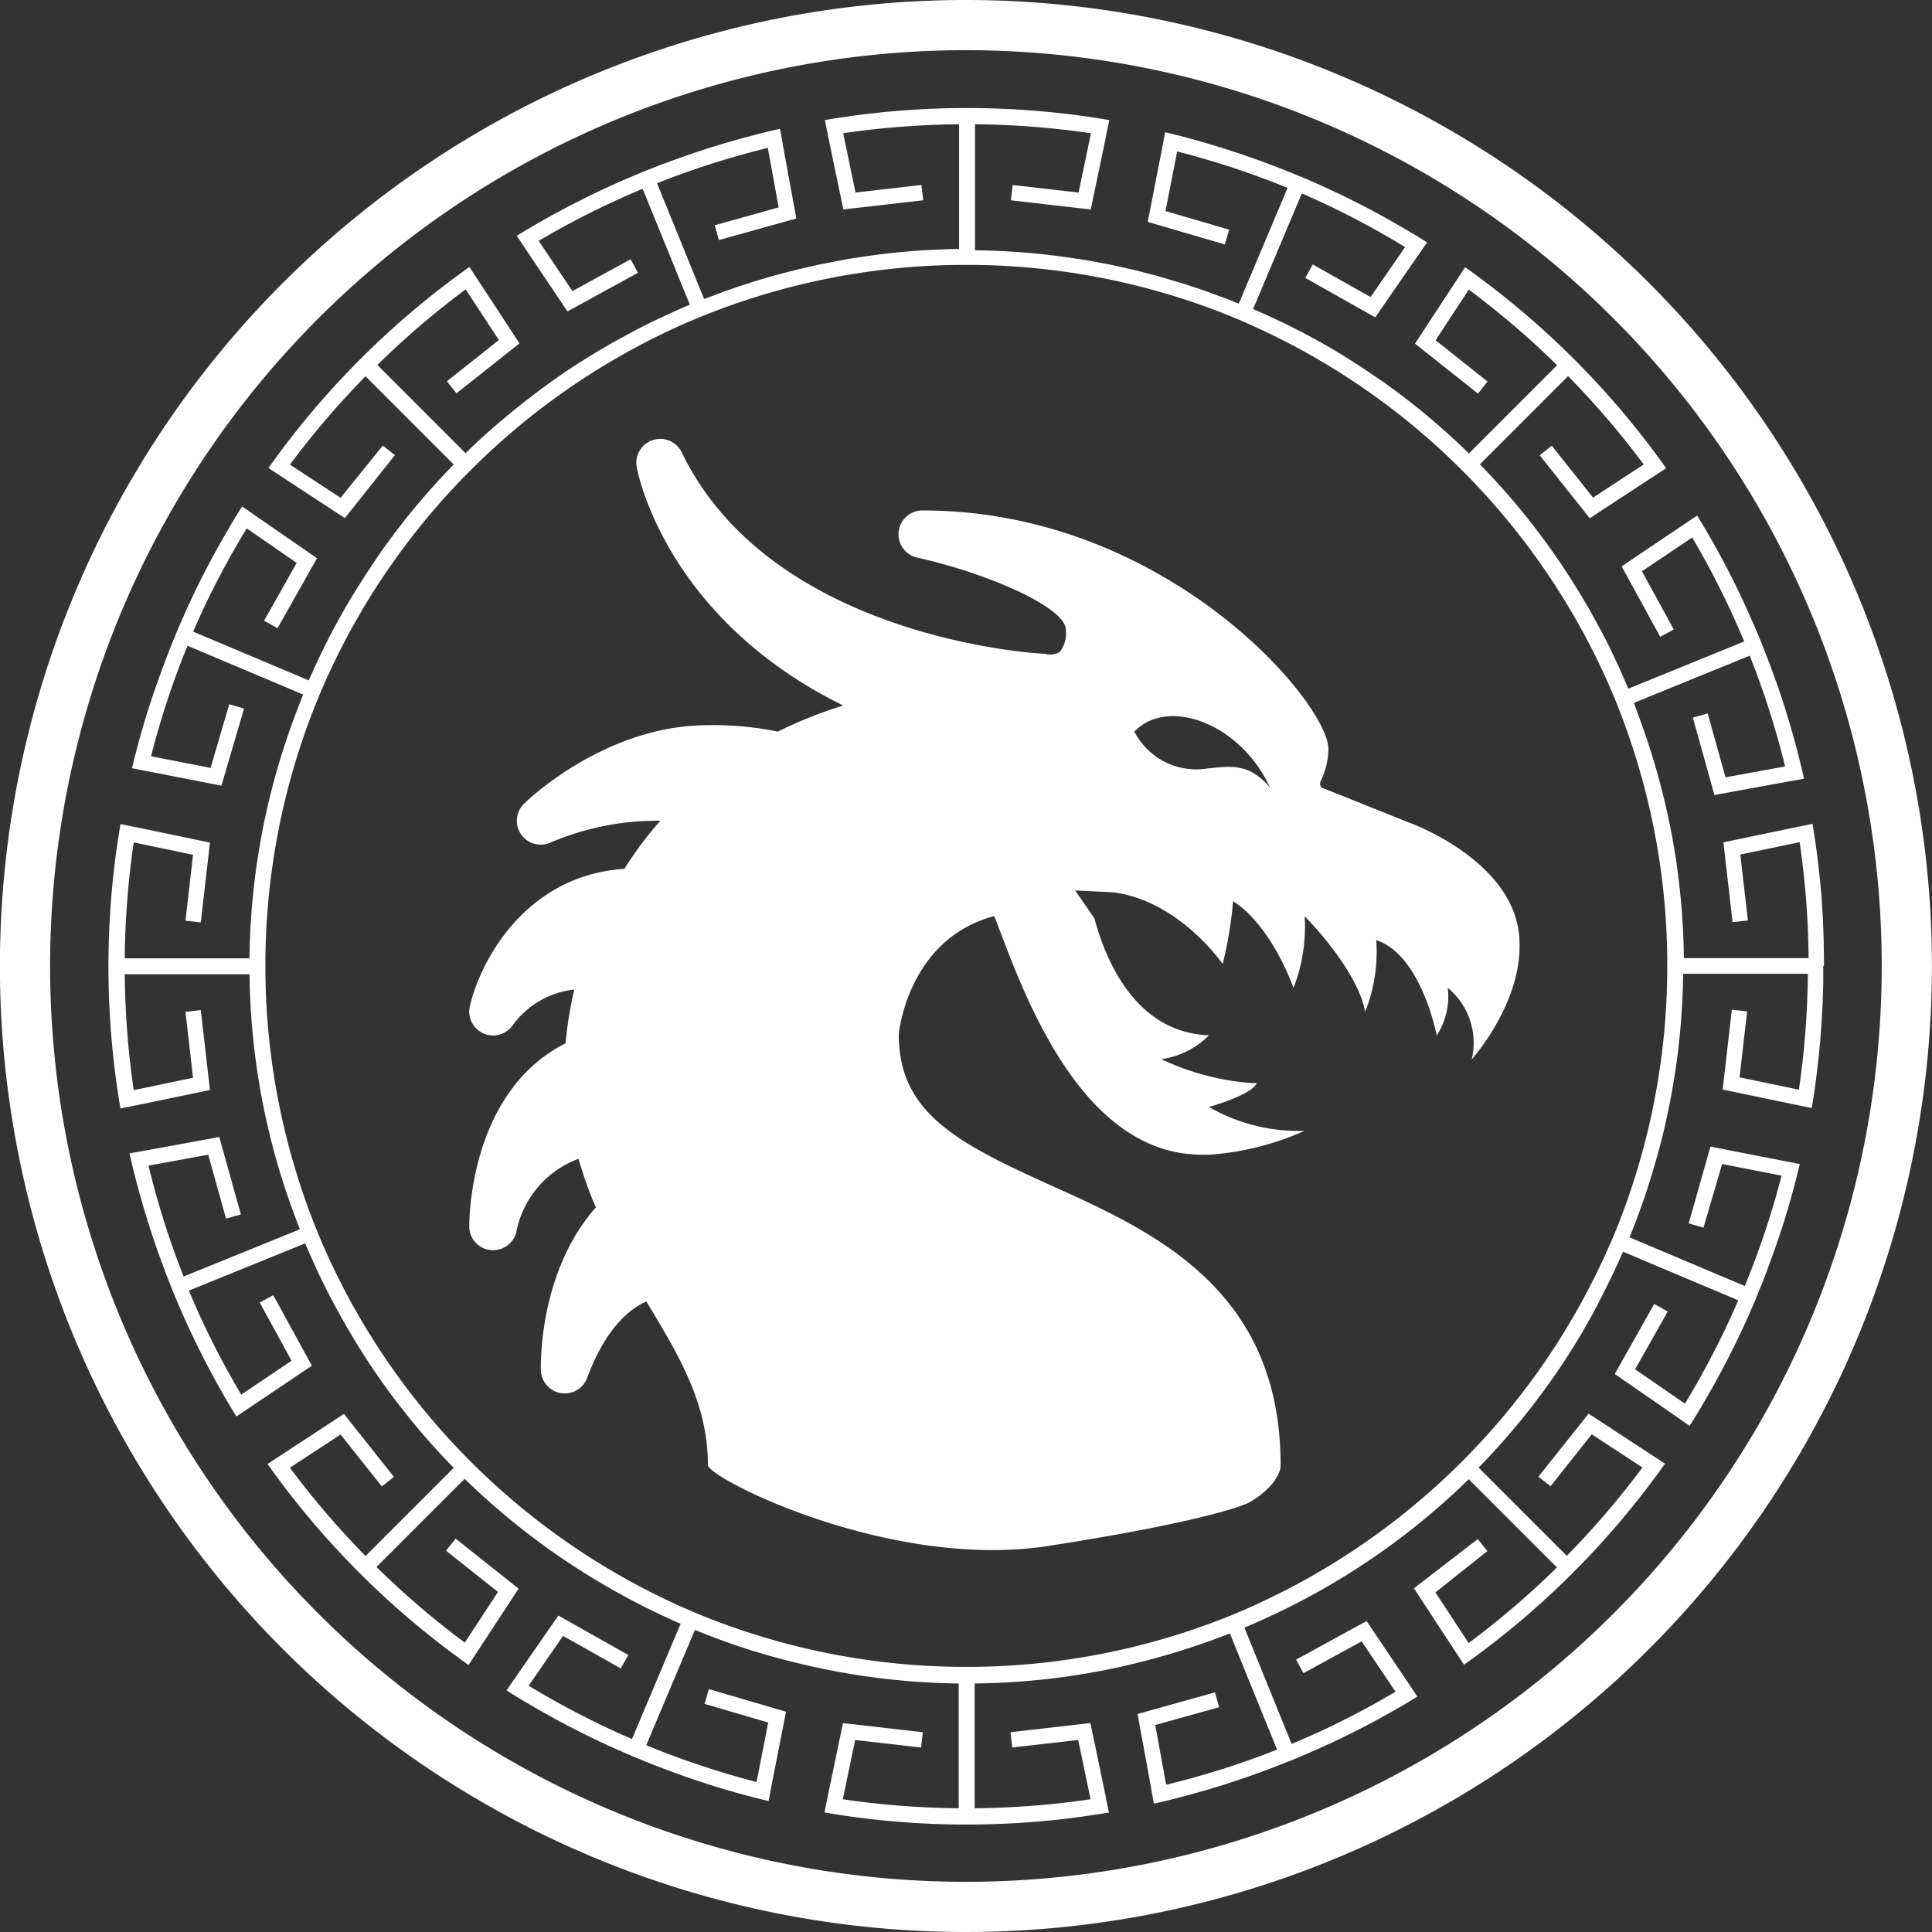 <svg id="Group_946" data-name="Group 946" xmlns="http://www.w3.org/2000/svg" width="90" height="90" viewBox="0 0 90 90">
  <rect x="0" y="0" width="90" height="90" fill="#333333" stroke="none"/>
  <g id="Group_941" data-name="Group 941" transform="translate(21.87 20.448)">
    <path id="Path_874" data-name="Path 874" d="M1075.775,941.439l1.8.091c3.083.417,5.072,3.335,5.072,3.335a18.027,18.027,0,0,0,.486-2.918s1.59.825,2.818,4.03a7.884,7.884,0,0,0,.517-3.335s2.44,2.432,2.818,4.447a7.506,7.506,0,0,0,.516-3.335c2.111.69,2.818,4.446,2.818,4.446a3.385,3.385,0,0,0,.517-2.223,3.326,3.326,0,0,1,1.112,3.335s2.384-2.648,2.223-5.558c0-.013,0-.018,0-.031s0-.017,0-.031c-.2-3.6-4.981-5.358-5.146-5.415l-4.021-1.611a.147.147,0,0,1-.1-.1.289.289,0,0,1,.009-.217,3.517,3.517,0,0,0,.36-1.494c0-2.149-7.543-11.116-18.9-11.116a1.112,1.112,0,0,0-.243,2.2c3.265.726,6.913,2.314,6.913,3.361a1.411,1.411,0,0,1-.278,1.024.873.873,0,0,1-.59.117.966.966,0,0,0-.191-.03c-.126,0-12.619-.652-16.836-9.38a1.124,1.124,0,0,0-.951-.626,1.185,1.185,0,0,0-.4.057,1.113,1.113,0,0,0-.746,1.255c.056.317,1.38,7.052,9.618,11.108a21.177,21.177,0,0,0-3.048,1.216,14.813,14.813,0,0,0-3.253-.3c-4.776,0-8.407,3.5-8.559,3.652a1.113,1.113,0,0,0,1.264,1.8,12.71,12.71,0,0,1,5.072-1h.009a16.793,16.793,0,0,0-1.676,2.24c-4.586.3-6.709,4.268-7.2,6.405a1.112,1.112,0,0,0,2.015.855,4.1,4.1,0,0,1,2.853-1.637,17.6,17.6,0,0,0-.408,2.505c-4.49,2.258-4.49,8.272-4.486,8.542a1.1,1.1,0,0,0,.964,1.086,1.119,1.119,0,0,0,1.22-.8,4.569,4.569,0,0,1,2.905-3.448,19.179,19.179,0,0,0,.807,2.266c-2.679,3.023-2.566,7.4-2.562,7.591a1.113,1.113,0,0,0,2.154.352c.9-2.414,2.063-3.261,2.761-3.561v0c1.542,2.553,2.866,4.755,2.866,7.617,0,.612,8.485,4.909,15.84,3.773,7.743-1.2,9.318-2,9.318-2,.785-.412,1.522-1.164,1.522-1.776,0-8.194-5.914-10.865-10.67-13.01-4.411-1.989-7.117-3.4-7.117-7.044,0-.035.4-4.434,4.447-5.515,1.19,3.045,3.821,11.117,9.679,11.117h.325a13.01,13.01,0,0,0,4.447-1.112,8.351,8.351,0,0,1-4.447-1.112s1.994-.556,2.224-1.112c-.074,0-.144,0-.218,0a11.883,11.883,0,0,1-4.229-1.116,3.862,3.862,0,0,0,2.223-1.112c-3.352-.117-4.785-3.37-5.337-5.445m8.165-6.108c-.988-1.179-1.928-.964-2.886-.88a3.228,3.228,0,0,1-3.2-1.353c-.081-.112-.151-.236-.225-.354C1080.112,932.391,1083.512,933.694,1084.852,936.648Z" transform="translate(-1047.562 -920.408)" fill="#fff"/>
  </g>
  <g id="Group_945" data-name="Group 945">
    <g id="Group_943" data-name="Group 943" transform="translate(5.035 5.024)">
      <g id="Group_942" data-name="Group 942">
        <path id="Path_875" data-name="Path 875" d="M1102.2,937.21c0-.053,0-.106,0-.16q0-.371-.009-.744c0-.067,0-.135,0-.2q-.012-.443-.033-.885c0-.032,0-.064,0-.1q-.025-.475-.061-.947l0-.053c-.025-.317-.052-.632-.085-.946,0-.022,0-.044-.007-.066-.031-.3-.065-.6-.1-.893-.005-.042-.01-.084-.015-.126q-.052-.4-.111-.792h0c-.011-.077-.022-.153-.033-.23-.025-.16-.052-.319-.078-.478h0l-.013,0h0l-.686.143h0l-.013,0h0l-3.439.717.427,3.72.713-.082-.352-3.069,2.763-.576a39.463,39.463,0,0,1,.418,5.4h-5.811a32.953,32.953,0,0,0-.221-3.48q-.047-.4-.1-.807a33.272,33.272,0,0,0-.733-3.652l-.018-.069q-.079-.3-.164-.6c-.027-.1-.055-.2-.083-.292q-.058-.2-.119-.4-.07-.232-.143-.462l-.082-.252c-.063-.19-.126-.379-.192-.567-.021-.06-.042-.12-.064-.181q-.106-.3-.218-.6l0-.008-.067-.176,0-.011c-.042-.111-.083-.222-.127-.331l5.4-2.2a39.563,39.563,0,0,1,1.647,5.16l-2.776.508-.83-2.977-.692.193,1.006,3.607,3.456-.632h0l.013,0h0l.69-.126h0l.013,0h0c-.035-.158-.07-.315-.107-.472-.018-.076-.037-.152-.056-.228v0c-.062-.256-.126-.513-.194-.769-.011-.043-.023-.086-.035-.13q-.115-.429-.239-.858l-.022-.07q-.133-.451-.276-.9l-.019-.058q-.143-.447-.3-.893c-.011-.033-.023-.065-.035-.1q-.145-.413-.3-.824l-.074-.195q-.132-.347-.271-.692c-.009-.021-.017-.043-.026-.064s-.019-.049-.029-.075l0-.007c-.015-.037-.03-.072-.045-.108s-.036-.085-.054-.128q-.078-.189-.158-.377c-.008-.018-.016-.035-.023-.053-.09-.21-.182-.419-.275-.627-.021-.045-.041-.09-.061-.135l-.012-.027c-.192-.424-.387-.845-.593-1.26-.033-.067-.068-.134-.1-.2-.107-.214-.215-.427-.326-.64q-.467-.892-.976-1.756c-.122-.206-.247-.411-.372-.614l0,0-.012.009h0l-.578.388,0,0-.012.008h0l-2.916,1.96,1.8,3.285.63-.344-1.483-2.711,2.342-1.574a39.5,39.5,0,0,1,2.422,4.844l-5.4,2.2c-.025-.06-.051-.119-.076-.178l-.02-.046q-.113-.264-.23-.526l-.05-.113,0-.008-.007-.015c-.118-.262-.241-.521-.366-.781l-.061-.129c-.023-.048-.045-.1-.068-.144l-.059-.114c-.1-.2-.2-.393-.3-.588l0,0c-.031-.06-.065-.118-.1-.177-.16-.3-.321-.6-.489-.894-.023-.041-.048-.08-.072-.12a33.1,33.1,0,0,0-5.015-6.618l4.109-4.11a39.554,39.554,0,0,1,3.523,4.115l-2.361,1.546-1.921-2.419-.562.446,2.329,2.933,2.939-1.925,0,0,.011-.007.009-.006.578-.379h0l.011-.007.01-.007c-.138-.195-.278-.39-.42-.583a39.468,39.468,0,0,0-8.362-8.359c-.193-.142-.385-.284-.581-.422l-.006.009h0l-.009.013-.378.577-.006.009h0l-.009.013-1.926,2.939,2.933,2.328.446-.562-2.42-1.922,1.546-2.36a39.5,39.5,0,0,1,4.114,3.522l-4.109,4.11a32.92,32.92,0,0,0-3.825-3.214c-.236-.17-.48-.329-.722-.493l-.215-.147c-.105-.07-.206-.145-.313-.214-.089-.059-.182-.112-.272-.169-.337-.216-.676-.428-1.018-.63l0,0-.049-.029,0,0q-.272-.16-.548-.314l-.006,0-.251-.14-.005,0-.037-.021-.337-.182c-.137-.073-.275-.146-.413-.217l-.006,0-.012-.006-.234-.119q-.259-.131-.519-.257l-.009,0-.065-.031-.119-.057c-.185-.088-.369-.174-.555-.259l-.012,0-.186-.083-.016-.007c-.1-.046-.206-.094-.31-.138l2.272-5.385a39.107,39.107,0,0,1,4.81,2.5l-1.608,2.326-2.692-1.517-.352.625,3.261,1.839,2-2.893.007-.011h0l0,0,.4-.575.007-.011h0l0,0c-.2-.128-.4-.256-.61-.38-.15-.091-.3-.179-.453-.268l-.083-.049-.157-.089-.1-.057q-.192-.112-.385-.221l-.329-.183-.08-.043-.019-.011-.324-.175c-.175-.093-.349-.186-.526-.277l-.029-.015h0l-.011-.006-.025-.013-.2-.1q-.327-.166-.658-.326l-.005,0-.024-.012-.161-.076q-.35-.167-.7-.326l-.073-.034-.142-.063q-.325-.145-.652-.284l-.112-.049-.02-.009-.01,0-.142-.058-.077-.031q-.2-.085-.407-.166l-.05-.02c-.09-.036-.18-.074-.269-.109l-.139-.053-.214-.081-.154-.058-.067-.025-.27-.1-.12-.045-.033-.011c-.279-.1-.558-.2-.838-.295-.118-.04-.237-.077-.357-.116-.179-.059-.359-.119-.54-.175q-.965-.3-1.938-.554c-.232-.06-.465-.115-.7-.171v.007l0,.013-.134.686v.006l0,.012-.677,3.451,3.594,1.052.2-.688-2.965-.869.544-2.774a39.1,39.1,0,0,1,3.972,1.241l.043.015c.268.1.536.2.8.311l.033.013.294.12-2.272,5.387-.178-.071-.039-.015-.013-.005c-.107-.043-.214-.084-.32-.125l-.228-.089-.087-.033-.013,0-.017-.006c-.363-.137-.727-.27-1.1-.395l-.008,0-.037-.012-.222-.072c-.161-.053-.322-.107-.484-.157l-.007,0c-.06-.019-.121-.034-.18-.052-.33-.1-.661-.2-.992-.29l-.15-.038c-.343-.092-.686-.181-1.031-.261l-.112-.024c-.358-.082-.716-.16-1.074-.231l-.021,0q-.584-.114-1.171-.207l-.026,0a32.9,32.9,0,0,0-4.777-.4V898a39.57,39.57,0,0,1,5.4.419l-.576,2.762-3.07-.352-.082.713,3.72.427.718-3.44,0-.015v0l0-.01.141-.676,0-.015v0l0-.009c-.236-.04-.473-.079-.709-.115a39.449,39.449,0,0,0-11.824,0c-.236.036-.473.073-.71.113l0,.012,0,.012v0l.141.676,0,.013,0,.015v0l.717,3.438,3.72-.427-.082-.713-3.07.352-.576-2.762a39.587,39.587,0,0,1,5.4-.419v5.812q-.379,0-.759.017t-.758.035c-.269.016-.54.034-.809.056-.848.069-1.693.176-2.536.311-.1.015-.191.026-.286.042-.228.039-.456.088-.684.131l-.318.061c-.055.011-.111.021-.167.033-.078.016-.155.028-.232.044s-.181.044-.271.064c-.377.083-.751.171-1.123.266h-.005l-.051.013-.216.059c-.134.036-.267.071-.4.108h-.005l-.277.079h0l-.072.021-.334.1q-.226.068-.45.139h0l-.254.082-.005,0c-.186.061-.373.124-.558.188l-.188.067c-.2.07-.394.141-.589.215l-.085.032-.113.043-.006,0c-.108.042-.218.082-.326.125l-2.194-5.395a39.6,39.6,0,0,1,5.16-1.646l.506,2.772-2.977.831.193.691,3.607-1.006-.632-3.455v0l0-.013v-.006l-.125-.685v0l0-.014v-.005c-.234.052-.467.105-.7.162-.179.043-.356.091-.534.137l-.048.013c-.254.066-.507.135-.76.206l-.313.089c-.171.049-.341.1-.511.152s-.347.106-.52.161l-.333.109q-.325.107-.649.219l-.246.086q-.343.122-.684.249l-.266.1q-.305.118-.611.24l-.117.046-.039.015-.008,0-.118.049-.138.058-.348.146-.051.023c-.22.094-.437.19-.655.287l-.109.049-.03.014c-.425.192-.848.388-1.267.6-.069.034-.138.071-.207.105-.212.106-.425.214-.634.323q-.893.467-1.757.976c-.206.122-.41.247-.614.372l0,0,.009.013v0l.389.578,0,0,.008.012,0,.005,1.958,2.913,3.286-1.8-.345-.63-2.71,1.483-1.573-2.34a39.645,39.645,0,0,1,4.842-2.426l2.2,5.4-.178.076-.044.019h0c-.176.075-.349.152-.523.23h0l-.108.049h0l-.018.009h0l-.02.009c-.348.158-.694.318-1.035.487l-.018.009-.055.028-.051.026c-.194.1-.387.194-.578.3h0c-.1.052-.2.109-.3.162-.26.14-.521.279-.777.425-.089.051-.175.106-.264.157-.263.154-.525.307-.783.467-.053.033-.1.069-.158.1-.29.182-.578.367-.862.557l-.072.051c-.592.4-1.166.826-1.73,1.263q-.754.584-1.474,1.205t-1.4,1.287l-4.109-4.109a39.387,39.387,0,0,1,4.114-3.522l1.546,2.36-2.419,1.922.446.562,2.933-2.328-1.925-2.939v0l-.007-.011-.006-.009-.379-.578v0l-.007-.011-.007-.009c-.2.138-.39.277-.582.419a39.464,39.464,0,0,0-8.359,8.362c-.142.193-.283.386-.422.582l.009.006h0l.013.008.577.379.011.007h0l.013.009,2.939,1.925,2.328-2.933-.562-.446L1033.1,915.4l-2.36-1.546a39.457,39.457,0,0,1,3.522-4.115l4.109,4.11c-.055.057-.112.112-.167.17q-.282.293-.556.591-.824.9-1.582,1.856-.5.638-.978,1.3c-.168.235-.326.478-.488.718l-.063.093c-.147.22-.292.44-.433.663-.2.32-.405.643-.6.968l-.035.061q-.159.271-.313.545l-.148.264q-.1.182-.2.365c-.077.142-.152.285-.225.427l-.119.235q-.136.269-.267.539l-.081.17q-.138.289-.27.579l-.084.186c-.048.109-.1.217-.145.326l-5.384-2.27q.174-.4.355-.8c.08-.172.16-.345.242-.516.074-.154.151-.307.226-.46q.771-1.557,1.671-3.034l2.327,1.608-1.517,2.691.625.353,1.839-3.262-2.892-2-.008-.005,0,0,0,0-.576-.4-.01-.007h0l0,0c-.128.2-.255.4-.38.609-.091.151-.18.3-.269.457l-.045.077q-.189.322-.371.647c-.06.107-.12.214-.179.321l-.045.083-.026.049c-.055.1-.108.2-.162.3q-.138.258-.273.517l-.033.067,0,0-.106.207q-.162.321-.32.646l0,.006-.015.03-.08.167c-.109.23-.217.461-.322.693l0,.005c-.009.021-.02.042-.029.063-.023.051-.045.1-.068.154q-.141.317-.278.637c-.014.033-.029.065-.042.1l-.019.043,0,.007-.045.112c-.017.041-.034.082-.051.122q-.079.191-.156.382l-.021.053c-.042.1-.081.208-.122.311s-.083.21-.123.315l0,.008-.054.144-.015.042c-.055.146-.109.291-.162.437l0,.005c-.1.278-.2.556-.3.837l-.006.016-.007.021-.028.086c-.009.025-.016.05-.025.075-.079.238-.157.477-.232.716v0c-.009.03-.018.06-.027.09q-.283.916-.523,1.84c-.061.232-.116.465-.172.7h0l.015,0,.686.135h0l.014,0,3.451.676,1.052-3.594-.688-.2-.869,2.965-2.774-.544a39.218,39.218,0,0,1,1.259-4.024c.1-.266.2-.531.308-.794q.066-.164.133-.327l5.387,2.272-.073.182-.018.047c-.071.177-.139.353-.207.53l-.045.12-.008.023c-.137.363-.27.727-.395,1.1-.013.037-.024.075-.037.112-.071.212-.141.424-.207.637a33.157,33.157,0,0,0-1.512,9.538h-5.811a39.551,39.551,0,0,1,.419-5.4l2.762.576-.352,3.069.713.082.428-3.72-3.44-.717-.015,0-.011,0h0l-.677-.141-.015,0-.011,0h0c-.04.236-.079.473-.115.71a39.484,39.484,0,0,0,0,11.823c.036.237.073.473.113.709h0l.012,0,.015,0,.676-.141h0l.013,0,.015,0,3.44-.717-.428-3.721-.713.082.352,3.07-2.762.576a39.536,39.536,0,0,1-.419-5.4h5.812a33.11,33.11,0,0,0,1.057,7.934l.02.08c.052.2.106.4.161.594.029.1.057.2.087.3.037.128.076.256.115.384q.072.239.148.475c.025.079.051.158.077.237q.1.293.2.583l.058.164q.109.308.224.612c.022.06.045.119.068.178.043.114.085.228.13.341l-5.414,2.2a39.165,39.165,0,0,1-1.636-5.165l2.782-.509.83,2.976.691-.193-1.006-3.607-3.459.633-.013,0h-.005l-.687.126-.014,0h-.005c.053.234.106.467.162.7.042.172.088.343.133.515l.022.085c.04.154.08.307.122.461.024.086.049.173.073.259l.007.023c.031.11.062.22.094.33q.069.237.141.472.084.279.172.556c.028.088.057.176.085.263l.011.032v0c.075.228.151.455.23.682v0c.015.043.03.085.045.126l.03.084q.127.359.261.716l0,.005.084.22,0,.009q.123.321.251.641l.039.1c.006.015.012.031.018.045l0,.008c.015.036.031.073.047.11s.036.085.054.128q.077.187.156.372.16.376.328.747c.019.043.038.086.057.129.187.413.38.823.582,1.231.022.044.045.087.066.13.119.238.239.475.363.711q.466.891.975,1.753c.122.207.247.411.372.615l0,0,0,0,.009-.005.58-.39,0,0h0l.011-.007,2.918-1.961-1.8-3.286-.63.344,1.483,2.71-2.346,1.578q-.776-1.308-1.451-2.678l-.085-.172q-.214-.437-.417-.88l-.088-.2c-.085-.19-.168-.381-.251-.572-.049-.114-.1-.228-.144-.343l5.416-2.2c.025.06.051.121.077.182l.022.05q.109.256.223.508l.058.13.009.02c.16.353.323.7.5,1.053l.022.044c.11.22.221.44.336.658.18.343.368.682.559,1.019l.025.043q.525.92,1.1,1.8.45.683.931,1.341.241.329.489.652.6.778,1.241,1.517t1.328,1.438l-4.109,4.109a39.5,39.5,0,0,1-3.522-4.114l2.36-1.547,1.922,2.42.562-.446-2.328-2.933-2.939,1.926-.013.008h0l-.008.005-.578.379-.013.009h0l-.007.005c.138.2.278.39.42.583a39.426,39.426,0,0,0,8.362,8.359c.192.142.385.283.581.423l.007-.011.007-.01v0l.379-.578.007-.01.006-.011,0,0,1.925-2.939-2.933-2.329-.446.562,2.419,1.922-1.546,2.361a39.49,39.49,0,0,1-4.114-3.523l4.109-4.109q1.053,1.03,2.2,1.964.381.311.771.612l.053.041q.378.29.766.568l.04.029c.25.18.5.356.76.529l.064.045c.236.158.475.313.715.466.044.027.086.057.13.084.26.164.525.325.791.482l.07.043.009.005.054.032.009.005c.114.067.229.131.344.2.066.038.132.077.2.114l.258.144.01.005.059.032c.1.055.2.11.3.164q.209.112.418.22l.247.126q.262.133.525.26l.013.006.153.074.018.009c.187.089.374.176.562.262l.206.093c.1.047.209.094.314.14l-2.265,5.369a39.434,39.434,0,0,1-4.813-2.484l1.6-2.322,2.691,1.517.353-.625-3.262-1.839-2,2.891,0,0-.008.012,0,0-.393.568,0,.007-.008.012,0,0c.2.128.4.256.61.38.145.089.293.174.44.26l.109.064c.2.12.409.236.614.352.119.066.236.133.356.2s.263.144.4.214c.184.1.368.2.554.292l.238.121c.228.115.458.23.689.342l.156.075q.367.176.74.344l.174.079c.228.1.457.2.688.3l.125.055h0l.017.007.195.08.416.17.073.029q.286.114.571.223l.206.079.019.007c.436.164.874.323,1.314.472.1.033.193.063.29.094.2.067.407.134.611.2q.442.138.888.265h0q.505.145,1.013.276c.232.06.465.117.7.172v0l0-.015,0-.007.132-.678v0l0-.015v0l.676-3.448-3.594-1.052-.2.688,2.965.869-.543,2.77a39.509,39.509,0,0,1-5.138-1.713l2.265-5.37.183.073.045.017.017.007c.156.063.312.123.469.183l.032.013.023.009.108.041c.122.046.244.094.366.138l.023.008q.37.135.745.261c.045.016.091.03.137.045l.088.029.105.035c.142.046.283.092.425.137l.01,0c.234.073.47.142.705.21l.037.011c.065.019.13.034.2.052.187.053.375.1.563.151l.088.023h0l.014,0c.109.028.218.056.328.083l.143.036q.279.067.556.129l.22.047.027.006c.115.025.228.05.343.073.182.037.364.074.546.108.2.038.406.073.608.108.178.03.355.06.533.086.211.033.423.061.634.089.17.023.341.046.511.066.225.026.451.047.676.069.159.015.316.032.474.045.253.021.507.035.76.05.131.007.262.018.393.024.385.017.77.029,1.156.033v5.812a39.587,39.587,0,0,1-5.4-.419l.576-2.762,3.07.352.082-.713-3.72-.427-.717,3.439v0l0,.012,0,.011-.141.676v0l0,.015,0,.012c.236.04.473.081.709.116a39.346,39.346,0,0,0,11.824,0c.237-.036.473-.073.709-.112v-.013l0-.015-.141-.676,0-.011h0l0-.016-.717-3.439-3.72.427.082.713,3.07-.352.576,2.762a39.57,39.57,0,0,1-5.4.419v-5.812a33.13,33.13,0,0,0,5.948-.6q.422-.082.843-.175c.384-.085.767-.18,1.15-.278l.082-.021c.124-.033.248-.067.371-.1l.237-.064h0l.3-.087.4-.118q.232-.071.462-.144l.073-.023.18-.059h0q.279-.092.557-.188l.185-.065q.292-.1.583-.213l.044-.017.155-.059h0c.106-.041.213-.08.318-.122l2.2,5.414a39.208,39.208,0,0,1-5.166,1.636l-.509-2.781,2.976-.83-.193-.691-3.607,1.006.632,3.458,0,.013h0v0l.126.688,0,.013h0v.006c.233-.052.466-.106.7-.164.172-.042.344-.087.516-.132l.1-.026q.364-.095.727-.2l.363-.1.263-.078.04-.012.169-.051c.186-.057.372-.115.557-.174l.3-.1q.338-.112.676-.229l.091-.032.078-.028.041-.014c.234-.083.467-.168.7-.256l.107-.039.077-.03.055-.022q.309-.119.618-.243l.129-.051.026-.01.009,0,.1-.041.157-.066.348-.146.075-.033c.084-.036.169-.07.253-.107l.256-.115.024-.011.076-.034.145-.065.192-.087c.082-.037.164-.073.246-.111l.1-.046.019-.009.029-.014c.521-.245,1.039-.5,1.552-.769q.888-.466,1.748-.972c.207-.122.411-.247.615-.372l0,0h0l-.007-.011-.39-.58,0,0h0l-.007-.011-1.961-2.918-3.285,1.8.344.63,2.711-1.482,1.577,2.346q-1.315.78-2.694,1.458l-.093.047q-.469.23-.944.446l-.009,0c-.256.115-.511.229-.768.339l-.332.14-2.2-5.415.184-.078.041-.018.131-.058c.131-.057.262-.113.392-.172h0l.114-.051.012-.005.012-.005c.118-.053.233-.11.35-.165.234-.108.468-.214.7-.329h0c.052-.025.1-.052.153-.078l.023-.012.02-.01c.168-.085.338-.17.505-.258q.543-.285,1.074-.588l0,0a33.139,33.139,0,0,0,6.739-5.087l4.109,4.109a39.6,39.6,0,0,1-4.114,3.523l-1.546-2.361,2.42-1.922-.446-.562L1083.1,966.2l1.926,2.939.008.013h0l.006.008.379.578.009.013v0l.005.008c.2-.139.39-.278.583-.42a39.449,39.449,0,0,0,8.359-8.362c.142-.192.283-.385.422-.581l-.01-.007-.011-.007h0l-.578-.378-.01-.007-.011-.007,0,0-2.939-1.926L1088.9,961l.563.446,1.921-2.42,2.361,1.547a39.6,39.6,0,0,1-3.523,4.114l-4.109-4.109a33.1,33.1,0,0,0,4.847-6.331l.018-.029,0-.009.029-.05,0-.008q.147-.25.289-.5l.019-.034.005-.009q.072-.127.142-.253l0-.008.094-.176c.035-.064.07-.128.1-.192q.112-.209.22-.419l0-.008.065-.128.055-.109c.089-.176.176-.352.262-.529l.086-.18q.135-.284.265-.569l.068-.152.015-.033.005-.012c.047-.106.1-.213.143-.32l5.369,2.265a39.527,39.527,0,0,1-2.484,4.814l-2.321-1.6,1.517-2.692-.626-.353-1.839,3.262,2.89,2h0l.011.008,0,0,.573.4h0l.012.008,0,0c.128-.2.256-.4.38-.61.092-.152.181-.305.271-.459l.043-.073q.19-.324.373-.652c.059-.105.119-.21.177-.316.08-.145.158-.291.236-.437.091-.17.181-.341.27-.513l.143-.282c.108-.213.214-.427.318-.643l.1-.206q.162-.343.321-.69c.034-.075.068-.15.1-.226q.14-.316.277-.634l.041-.093c.007-.017.014-.033.021-.049l0-.007.033-.083c.022-.051.042-.1.063-.155.053-.125.1-.251.155-.377.011-.027.021-.053.031-.079.078-.194.154-.389.228-.584.027-.071.054-.142.08-.212l0-.009q.208-.553.4-1.108c.011-.035.023-.069.035-.1.128-.374.251-.749.366-1.124l.007-.024q.14-.459.269-.92c.013-.047.026-.1.039-.143.063-.23.126-.461.186-.693.009-.035.017-.071.025-.105.023-.092.045-.183.067-.274.026-.106.053-.212.078-.319h0l-.013,0h0l-.688-.134h0l-.012,0h0l-3.448-.676L1095.9,949.2l.689.2.868-2.965,2.77.543a39.507,39.507,0,0,1-1.713,5.139l-5.37-2.265.074-.185.016-.041c.072-.179.142-.359.211-.539.013-.037.028-.073.041-.11l0-.008.007-.019c.136-.361.269-.724.393-1.09v-.005l.008-.025.028-.085v0c.017-.049.032-.1.048-.149.053-.161.107-.323.158-.485v-.005c.019-.06.035-.12.052-.18.1-.33.2-.661.291-.993.01-.035.017-.07.027-.1.1-.358.188-.717.272-1.076l.01-.046q.1-.441.193-.885c.052-.258.1-.517.149-.776a33.029,33.029,0,0,0,.518-5.477h5.811a39.448,39.448,0,0,1-.418,5.4l-2.763-.576.352-3.07-.713-.082-.427,3.721,3.439.717h0l.013,0h0l.686.143h0l.013,0h0c.02-.12.039-.24.058-.36.012-.077.025-.155.037-.233.006-.039.013-.077.019-.117.037-.25.071-.5.1-.751,0-.032.009-.064.013-.1.041-.32.076-.638.109-.958.017-.166.032-.332.047-.5q.019-.209.035-.42c.016-.211.032-.423.045-.634.005-.078.008-.156.013-.234.013-.237.026-.474.036-.712l0-.06c0-.058,0-.116.006-.174q.011-.31.017-.62c0-.032,0-.063,0-.1,0-.129,0-.256,0-.385,0-.087,0-.176,0-.263v-.009Zm-7.3.359a32.807,32.807,0,0,1-2.072,11.137c-.083.22-.167.439-.255.656-.029.071-.057.142-.086.212l-.065.16c-.039.1-.079.19-.119.285-.031.073-.063.144-.1.216a32.787,32.787,0,0,1-6.618,9.81q-.251.257-.507.507a32.8,32.8,0,0,1-9.2,6.343c-.267.122-.534.245-.8.359l-.192.081-.165.07-.282.115c-.072.029-.146.057-.218.085l-.11.043c-.088.034-.175.069-.262.1l-.066.025a32.784,32.784,0,0,1-11.177,2.086c-.12,0-.24,0-.359,0s-.24,0-.359,0a32.807,32.807,0,0,1-11.165-2.083c-.221-.084-.444-.17-.664-.258l-.177-.072-.1-.043q-.186-.076-.371-.155l-.186-.082c-.126-.055-.251-.109-.377-.165l-.047-.021a32.791,32.791,0,0,1-9.385-6.431q-.257-.25-.508-.507a32.8,32.8,0,0,1-6.409-9.34c-.1-.215-.194-.431-.286-.648l-.087-.208c-.021-.051-.043-.1-.065-.152-.04-.1-.08-.194-.119-.292-.029-.073-.057-.147-.087-.221a32.78,32.78,0,0,1-2.257-11.615q0-.36,0-.718a32.8,32.8,0,0,1,2.072-11.139c.084-.22.168-.441.256-.659.027-.069.056-.139.084-.208.021-.051.041-.1.062-.152.041-.1.082-.2.124-.3.031-.07.063-.141.093-.212a32.792,32.792,0,0,1,6.618-9.81q.252-.256.508-.507a32.8,32.8,0,0,1,9.34-6.41c.213-.1.426-.191.641-.283l.214-.09.166-.07.281-.115.055-.021.163-.064a32.8,32.8,0,0,1,11.616-2.257c.119,0,.239,0,.359,0s.239,0,.359,0a32.8,32.8,0,0,1,11.125,2.068c.221.083.441.168.659.256l.22.09.166.067.276.116.219.1a32.783,32.783,0,0,1,9.81,6.617c.171.167.34.337.507.507a32.823,32.823,0,0,1,6.411,9.341c.1.215.193.43.285.646.03.069.059.138.088.208l.065.154q.061.147.12.294c.029.073.056.145.085.218a32.781,32.781,0,0,1,2.257,11.616Q1094.9,937.21,1094.9,937.569Z" transform="translate(-1022.269 -897.235)" fill="#fff"/>
      </g>
    </g>
    <g id="Group_944" data-name="Group 944">
      <path id="Path_876" data-name="Path 876" d="M1059.7,889.687a45,45,0,1,0,45,45A45,45,0,0,0,1059.7,889.687Zm0,87.662a42.662,42.662,0,1,1,42.662-42.662A42.662,42.662,0,0,1,1059.7,977.349Z" transform="translate(-1014.704 -889.687)" fill="#fff"/>
    </g>
  </g>
</svg>
